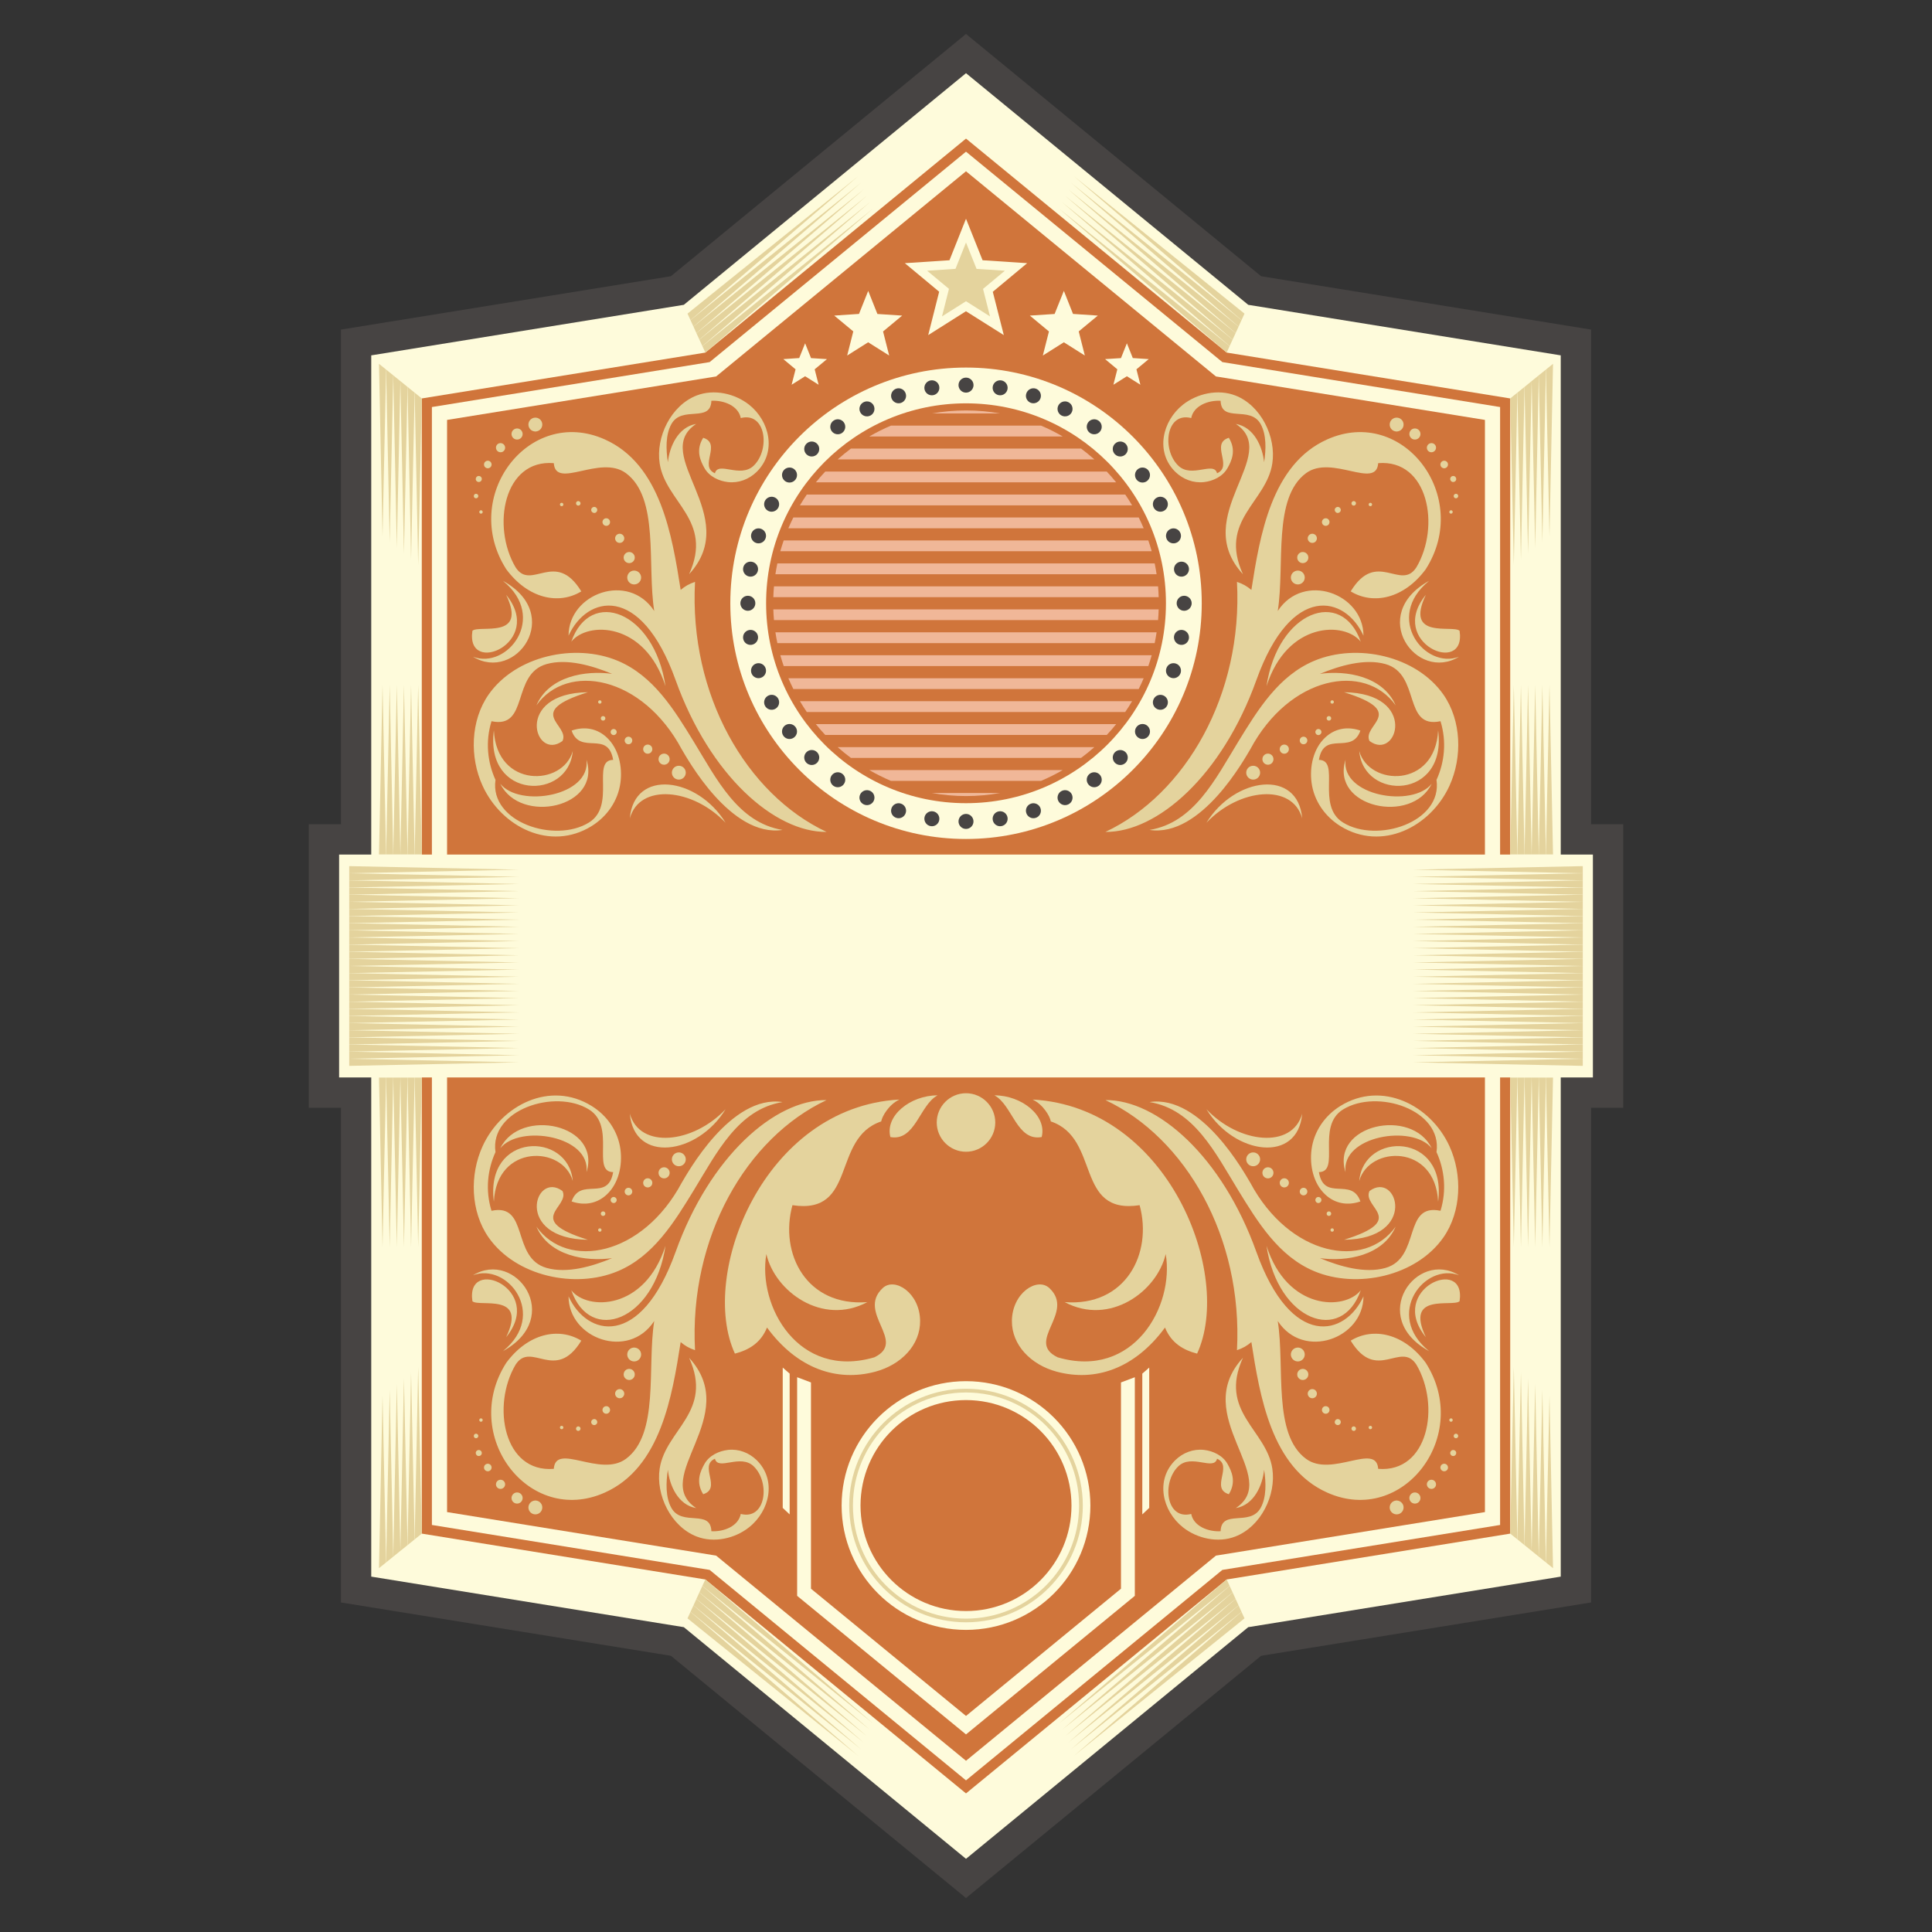 <?xml version="1.0" encoding="UTF-8"?>
<!DOCTYPE svg PUBLIC "-//W3C//DTD SVG 1.1//EN" "http://www.w3.org/Graphics/SVG/1.1/DTD/svg11.dtd">
<!-- Creator: CorelDRAW 2019 (64-Bit) -->
<svg xmlns="http://www.w3.org/2000/svg" xml:space="preserve" width="3.413in" height="3.413in" version="1.1" style="shape-rendering:geometricPrecision; text-rendering:geometricPrecision; image-rendering:optimizeQuality; fill-rule:evenodd; clip-rule:evenodd"
viewBox="0 0 3413.33 3413.33"
 xmlns:xlink="http://www.w3.org/1999/xlink">
 <rect x="0" y="0" width="3413.33" height="3413.33" fill="#333333" stroke="none"/>
 <defs>
  <style type="text/css">
   <![CDATA[
    .fil0 {fill:none}
    .fil1 {fill:#474443}
    .fil3 {fill:#D0753B}
    .fil2 {fill:#FEFBDB}
    .fil6 {fill:#F0B798}
    .fil4 {fill:#E4D39D}
    .fil5 {fill:#E4D39D;fill-rule:nonzero}
   ]]>
  </style>
 </defs>
 <g id="Layer_x0020_1">
  <rect class="fil0" x="-0" y="-0" width="3413.33" height="3413.33"/>
  <g id="_2183780496896">
   <polygon class="fil1" points="1185.26,488.02 1706.67,60 2228.09,488.02 2811.01,582.3 2811.01,1456.18 2867.81,1456.18 2867.81,1957.15 2811.01,1957.15 2811.01,2831.11 2228.09,2925.33 1706.67,3353.33 1185.26,2925.33 602.31,2831.11 602.31,1957.15 545.52,1957.15 545.52,1456.18 602.31,1456.18 602.31,582.3 "/>
   <polygon class="fil2" points="655.89,627.83 1208.12,538.54 1706.67,129.3 2205.31,538.54 2757.43,627.83 2757.43,2785.47 2205.31,2874.77 1706.67,3284.04 1208.12,2874.77 655.89,2785.47 "/>
   <polygon class="fil3" points="745.19,703.94 745.19,2709.49 1246.16,2790.49 1706.67,3168.48 2167.27,2790.49 2668.14,2709.49 2668.14,703.94 2167.27,622.94 1706.67,244.85 1246.16,622.94 "/>
   <path class="fil2" d="M1706.67 3110.8l-441.49 -362.45 -475.34 -76.9 0 -1929.56 475.34 -76.8 441.49 -362.48 441.58 362.48 475.24 76.8 0 1929.56 -475.24 76.9 -441.58 362.45zm-943.62 -2391.67l0 1975.08 490.69 79.4 452.93 371.84 452.92 -371.84 490.68 -79.4 0 -1975.08 -490.68 -79.4 -452.92 -371.76 -452.93 371.76 -490.69 79.4z"/>
   <polygon class="fil4" points="2737.53,1209.99 2731.2,1509.76 2743.78,1509.76 "/>
   <polygon class="fil4" points="2724.93,1209.99 2718.6,1509.76 2731.2,1509.76 "/>
   <polygon class="fil4" points="2712.28,1209.99 2706,1509.76 2718.6,1509.76 "/>
   <polygon class="fil4" points="2699.67,1209.99 2693.42,1509.76 2706,1509.76 "/>
   <polygon class="fil4" points="2687.07,1209.99 2680.81,1509.76 2693.42,1509.76 "/>
   <polygon class="fil4" points="2674.49,1209.99 2668.14,1509.76 2680.81,1509.76 "/>
   <polygon class="fil4" points="2737.53,2203.34 2731.2,1903.57 2743.78,1903.57 "/>
   <polygon class="fil4" points="2724.93,2203.34 2718.6,1903.57 2731.2,1903.57 "/>
   <polygon class="fil4" points="2712.28,2203.34 2706,1903.57 2718.6,1903.57 "/>
   <polygon class="fil4" points="2699.67,2203.34 2693.42,1903.57 2706,1903.57 "/>
   <polygon class="fil4" points="2687.07,2203.34 2680.81,1903.57 2693.42,1903.57 "/>
   <polygon class="fil4" points="2674.49,2203.34 2668.14,1903.57 2680.81,1903.57 "/>
   <polygon class="fil4" points="1871.07,368.52 2172.45,611.41 2167.27,622.94 "/>
   <polygon class="fil4" points="1876.25,357.08 2177.72,599.98 2172.45,611.41 "/>
   <polygon class="fil4" points="1881.52,345.65 2182.99,588.55 2177.72,599.98 "/>
   <polygon class="fil4" points="1886.79,334.15 2188.26,577.04 2182.99,588.55 "/>
   <polygon class="fil4" points="1892.06,322.72 2193.44,565.61 2188.26,577.04 "/>
   <polygon class="fil4" points="1897.32,311.29 2198.7,554.1 2193.44,565.61 "/>
   <polygon class="fil4" points="1871.07,3044.79 2172.45,2801.93 2167.27,2790.49 "/>
   <polygon class="fil4" points="1876.25,3056.22 2177.72,2813.35 2172.45,2801.93 "/>
   <polygon class="fil4" points="1881.52,3067.75 2182.99,2824.86 2177.72,2813.35 "/>
   <polygon class="fil4" points="1886.79,3079.19 2188.26,2836.29 2182.99,2824.86 "/>
   <polygon class="fil4" points="1892.06,3090.61 2193.44,2847.72 2188.26,2836.29 "/>
   <polygon class="fil4" points="1897.32,3102.15 2198.7,2859.23 2193.44,2847.72 "/>
   <polygon class="fil4" points="2674.49,998.62 2680.81,693.74 2668.14,703.94 "/>
   <polygon class="fil4" points="2687.07,988.44 2693.42,683.58 2680.81,693.74 "/>
   <polygon class="fil4" points="2699.67,978.26 2706,673.3 2693.42,683.58 "/>
   <polygon class="fil4" points="2712.28,968.08 2718.6,663.12 2706,673.3 "/>
   <polygon class="fil4" points="2724.93,957.9 2731.2,652.94 2718.6,663.12 "/>
   <polygon class="fil4" points="2737.53,947.63 2743.78,642.76 2731.2,652.94 "/>
   <polygon class="fil4" points="2674.49,2414.71 2680.81,2719.67 2668.14,2709.49 "/>
   <polygon class="fil4" points="2687.07,2424.89 2693.42,2729.85 2680.81,2719.67 "/>
   <polygon class="fil4" points="2699.67,2435.07 2706,2740.03 2693.42,2729.85 "/>
   <polygon class="fil4" points="2712.28,2445.34 2718.6,2750.21 2706,2740.03 "/>
   <polygon class="fil4" points="2724.93,2455.52 2731.2,2760.39 2718.6,2750.21 "/>
   <polygon class="fil4" points="2737.53,2465.7 2743.78,2770.57 2731.2,2760.39 "/>
   <polygon class="fil4" points="675.81,1209.99 682.15,1509.76 669.56,1509.76 "/>
   <polygon class="fil4" points="688.49,1209.99 694.74,1509.76 682.15,1509.76 "/>
   <polygon class="fil4" points="701.08,1209.99 707.33,1509.76 694.74,1509.76 "/>
   <polygon class="fil4" points="713.67,1209.99 720.01,1509.76 707.33,1509.76 "/>
   <polygon class="fil4" points="726.26,1209.99 732.6,1509.76 720.01,1509.76 "/>
   <polygon class="fil4" points="738.85,1209.99 745.19,1509.76 732.6,1509.76 "/>
   <polygon class="fil4" points="675.81,2203.34 682.15,1903.57 669.56,1903.57 "/>
   <polygon class="fil4" points="688.49,2203.34 694.74,1903.57 682.15,1903.57 "/>
   <polygon class="fil4" points="701.08,2203.34 707.33,1903.57 694.74,1903.57 "/>
   <polygon class="fil4" points="713.67,2203.34 720.01,1903.57 707.33,1903.57 "/>
   <polygon class="fil4" points="726.26,2203.34 732.6,1903.57 720.01,1903.57 "/>
   <polygon class="fil4" points="738.85,2203.34 745.19,1903.57 732.6,1903.57 "/>
   <polygon class="fil4" points="1542.36,368.52 1240.89,611.41 1246.16,622.94 "/>
   <polygon class="fil4" points="1537.09,357.08 1235.62,599.98 1240.89,611.41 "/>
   <polygon class="fil4" points="1531.82,345.65 1230.35,588.55 1235.62,599.98 "/>
   <polygon class="fil4" points="1526.56,334.15 1225.17,577.04 1230.35,588.55 "/>
   <polygon class="fil4" points="1521.29,322.72 1219.91,565.61 1225.17,577.04 "/>
   <polygon class="fil4" points="1516.11,311.29 1214.64,554.1 1219.91,565.61 "/>
   <polygon class="fil4" points="1542.36,3044.79 1240.89,2801.93 1246.16,2790.49 "/>
   <polygon class="fil4" points="1537.09,3056.22 1235.62,2813.35 1240.89,2801.93 "/>
   <polygon class="fil4" points="1531.82,3067.75 1230.35,2824.86 1235.62,2813.35 "/>
   <polygon class="fil4" points="1526.56,3079.19 1225.17,2836.29 1230.35,2824.86 "/>
   <polygon class="fil4" points="1521.29,3090.61 1219.91,2847.72 1225.17,2836.29 "/>
   <polygon class="fil4" points="1516.11,3102.15 1214.64,2859.23 1219.91,2847.72 "/>
   <polygon class="fil4" points="738.85,998.62 732.6,693.74 745.19,703.94 "/>
   <polygon class="fil4" points="726.26,988.44 720.01,683.58 732.6,693.74 "/>
   <polygon class="fil4" points="713.67,978.26 707.33,673.3 720.01,683.58 "/>
   <polygon class="fil4" points="701.08,968.08 694.74,663.12 707.33,673.3 "/>
   <polygon class="fil4" points="688.49,957.9 682.15,652.94 694.74,663.12 "/>
   <polygon class="fil4" points="675.81,947.63 669.56,642.76 682.15,652.94 "/>
   <polygon class="fil4" points="738.85,2414.71 732.6,2719.67 745.19,2709.49 "/>
   <polygon class="fil4" points="726.26,2424.89 720.01,2729.85 732.6,2719.67 "/>
   <polygon class="fil4" points="713.67,2435.07 707.33,2740.03 720.01,2729.85 "/>
   <polygon class="fil4" points="701.08,2445.34 694.74,2750.21 707.33,2740.03 "/>
   <polygon class="fil4" points="688.49,2455.52 682.15,2760.39 694.74,2750.21 "/>
   <polygon class="fil4" points="675.81,2465.7 669.56,2770.57 682.15,2760.39 "/>
   <path class="fil2" d="M2018.15 2675.56l0 -248.7 12.23 -10.72 0 247.88 -12.23 11.53zm-623.04 0l0 -248.7 -12.24 -10.72 0 247.88 12.24 11.53zm311.56 388.7l298.26 -244.83 0 -386.23 -24.47 9.2 0 364.43 -273.79 224.78 -273.88 -224.78 0 -364.43 -24.46 -9.2 0 386.23 298.35 244.83z"/>
   <path class="fil3" d="M1523.97 2333.36c-39.02,13.66 -80.91,9.56 -118.06,-11.25 -2.5,-1.34 -5,-2.86 -7.41,-4.37 27.95,52.78 76.7,78.13 136.63,55.19 0.89,-0.27 2.41,-0.89 3.66,-1.61 -1.7,-7.06 -9.11,-22.86 -10.98,-27.59 -1.43,-3.48 -2.68,-6.96 -3.84,-10.36l0 0zm365.41 0c-1.07,3.48 -2.41,6.96 -3.75,10.36 -1.96,4.73 -9.38,20.54 -11.07,27.59 1.25,0.71 2.77,1.34 3.66,1.61 31.97,12.23 64.3,12.68 93.67,-6.34 17.5,-11.43 32.15,-28.76 42.87,-48.76 -2.41,1.52 -4.82,2.95 -7.23,4.29 -37.24,20.81 -79.12,24.91 -118.14,11.25l0 0zm64.29 117.7c-29.29,7.14 -60.72,7.06 -93.67,-1.79 -53.76,-14.38 -99.57,-57.6 -99.03,-115.91 0.18,-20.45 6.16,-40.54 17.86,-57.15l-22.77 -12.15 30.72 2.32c0.8,-0.8 1.61,-1.61 2.41,-2.41 16.61,-16.52 40.99,-26.52 64.2,-19.02 6.96,2.32 13.39,6.07 18.75,11.16 5.8,5.36 10.63,11.34 14.2,17.86 32.69,1.78 63.67,-7.59 84.48,-34.38 17.86,-23.04 23.84,-53.31 20.72,-82.07 -22.59,-0.54 -43.94,-7.14 -61.44,-24.2 -21.96,-21.43 -29.65,-51.17 -40.72,-78.76 -5.89,-14.65 -12.41,-28.22 -23.49,-37.77l-3.93 15.27 -16.79 3.12c-13.48,2.41 -26.7,0.98 -39.02,-5.18 -10.27,-5.09 -18.39,-12.68 -25.27,-21.25 -10.63,30.72 -39.83,52.86 -74.2,52.86 -34.47,0 -63.67,-22.24 -74.3,-53.13 -15.54,19.11 -34.83,32.06 -64.2,26.7l-16.7 -3.12 -4.02 -15.36c-3.48,3.04 -6.61,6.52 -9.56,10.63 -5.8,8.22 -10.18,17.86 -13.93,27.24 -10.98,27.59 -18.76,57.33 -40.72,78.76 -17.41,17.06 -38.85,23.66 -61.44,24.2 -3.13,28.76 2.85,59.03 20.8,82.07 20.72,26.7 51.62,36.17 84.21,34.38 3.48,-6.17 8.22,-12.15 14.38,-17.86 5.36,-5.09 11.79,-8.84 18.84,-11.16 23.22,-7.5 47.51,2.5 64.2,19.02 0.8,0.8 1.61,1.61 2.32,2.41l30.72 -2.32 -22.69 12.15c11.61,16.61 17.59,36.7 17.77,57.15 0.54,58.31 -45.28,101.53 -98.94,115.91 -32.95,8.84 -64.48,8.93 -93.76,1.79l0 343.08 247 202.81 247 -202.81 0 -343.08z"/>
   <path class="fil5" d="M1204.46 2089.49c-69.47,130.11 -202.26,154.31 -256.73,77.69 22.32,51.7 87.33,62.15 133.68,55.63 -35.81,14.91 -79.39,27.33 -115.28,17.41 -63.49,-17.5 -30.72,-115.2 -97.78,-101.09 -11.17,-36.26 -6.97,-73.05 7.05,-103.68 -10.8,-74.92 105.2,-112.43 165.2,-75.28 48.31,29.91 3.66,110.28 42.69,110.64 -9.11,53.31 -58.05,7.68 -73.41,51.8 22.24,7.77 44.92,4.11 62.24,-12.32 21.17,-19.91 27.78,-51.88 24.02,-79.83 -4.29,-31.97 -23.57,-59.65 -50.9,-76.53 -73.13,-45.28 -159.22,-1.87 -192.61,71.08 -23.04,50.27 -21.52,115.28 10.71,161.36 47.96,68.31 152.26,91.08 227.71,59.65 63.49,-26.43 100.46,-87.24 134.84,-143.41 40.09,-65.37 78.04,-142.88 156.72,-155.56 -91.89,-13.84 -168.77,127.07 -178.15,142.43l0 0zm-331.92 33.57c-16.07,-123.14 131.98,-124.66 139.39,-36.61 -17.24,-62.42 -134.39,-66.26 -139.39,36.61l0 0zm11.34 -94.39c35.36,-72.69 179.04,-41.97 152.26,42.33 7.86,-64.3 -118.23,-85.1 -152.26,-42.33l0 0zm398.09 -69.03c-49.65,81.17 -161.81,96.08 -169.22,7.94 17.23,62.51 111.35,53.31 169.22,-7.94l0 0zm-108.68 122.25c5.36,0 9.82,-4.37 9.82,-9.82 0,-5.45 -4.46,-9.82 -9.82,-9.82 -5.44,0 -9.82,4.37 -9.82,9.82 0,5.45 4.38,9.82 9.82,9.82l0 0zm-28.93 15.98c4.46,0 8.13,-3.57 8.13,-8.04 0,-4.46 -3.66,-8.13 -8.13,-8.13 -4.46,0 -8.04,3.66 -8.04,8.13 0,4.46 3.57,8.04 8.04,8.04l0 0zm-34.02 14.02c3.75,0 6.7,-3.04 6.7,-6.7 0,-3.75 -2.95,-6.7 -6.7,-6.7 -3.66,0 -6.7,2.94 -6.7,6.7 0,3.66 3.04,6.7 6.7,6.7l0 0zm-26.16 13.57c2.94,0 5.35,-2.41 5.35,-5.36 0,-2.95 -2.41,-5.36 -5.35,-5.36 -2.95,0 -5.36,2.41 -5.36,5.36 0,2.94 2.41,5.36 5.36,5.36l0 0zm-18.67 22.77c2.23,0 4.02,-1.79 4.02,-4.02 0,-2.23 -1.79,-4.02 -4.02,-4.02 -2.23,0 -4.02,1.79 -4.02,4.02 0,2.23 1.79,4.02 4.02,4.02l0 0zm-5.72 27.86c1.61,0 2.95,-1.34 2.95,-2.94 0,-1.7 -1.34,-3.04 -2.95,-3.04 -1.7,0 -3.04,1.34 -3.04,3.04 0,1.61 1.34,2.94 3.04,2.94l0 0zm139.57 -115.64c6.7,0 12.24,-5.44 12.24,-12.23 0,-6.79 -5.54,-12.23 -12.24,-12.23 -6.79,0 -12.32,5.44 -12.32,12.23 0,6.79 5.54,12.23 12.32,12.23l0 0zm-97.16 365.23c1.43,-5.27 6.79,-8.31 12.06,-6.88 5.18,1.43 8.31,6.79 6.88,12.06 -1.43,5.18 -6.79,8.3 -12.06,6.87 -5.18,-1.43 -8.31,-6.79 -6.88,-12.06l0 0zm-15.18 34.47c1.16,-4.29 5.63,-6.87 9.91,-5.72 4.38,1.16 6.88,5.63 5.72,9.91 -1.16,4.38 -5.63,6.88 -9.91,5.72 -4.29,-1.16 -6.87,-5.63 -5.72,-9.91l0 0zm-22.32 29.11c0.98,-3.57 4.64,-5.61 8.22,-4.72 3.57,0.97 5.63,4.72 4.64,8.3 -0.89,3.47 -4.64,5.64 -8.22,4.64 -3.57,-0.97 -5.63,-4.64 -4.64,-8.21l0 0zm-20 21.79c0.8,-2.86 3.75,-4.54 6.61,-3.75 2.85,0.72 4.46,3.65 3.75,6.51 -0.8,2.88 -3.75,4.57 -6.61,3.78 -2.86,-0.74 -4.56,-3.67 -3.75,-6.53l0 0zm-26.88 11.96c0.54,-2.14 2.77,-3.39 4.91,-2.86 2.15,0.64 3.39,2.76 2.77,4.93 -0.54,2.12 -2.77,3.37 -4.91,2.86 -2.14,-0.64 -3.39,-2.78 -2.77,-4.93l0 0zm-28.4 -1.78c0.36,-1.61 2.06,-2.5 3.66,-2.07 1.61,0.38 2.59,2.07 2.15,3.67 -0.45,1.61 -2.15,2.57 -3.75,2.14 -1.61,-0.43 -2.5,-2.14 -2.06,-3.75l0 0zm119.21 -131.45c1.79,-6.52 8.48,-10.36 15,-8.57 6.61,1.79 10.45,8.48 8.66,15 -1.79,6.52 -8.48,10.45 -15.09,8.66 -6.52,-1.79 -10.36,-8.57 -8.57,-15.09l0 0zm-220.03 -2.68c108.77,-59.83 22.5,-180.2 -52.95,-134.04 60.54,-23.04 132.96,69.21 52.95,134.04l0 0zm120.73 -107.51c33.49,96.08 146.54,54.29 166.45,-78.59 -36.52,114.3 -138.06,114.75 -166.45,78.59l0 0zm-15.54 -175.39c-49.2,-36.61 -86.89,84.39 44.92,86.17 -114.48,-35.72 -30.99,-57.15 -44.92,-86.17l0 0zm-159.13 194.76c-12.41,-81.62 128.68,-20.98 59.56,63.49 38.22,-79.83 -47.42,-52.59 -59.56,-63.49l0 0zm83.58 338.99c4.82,2.58 6.52,8.57 3.93,13.39 -2.59,4.72 -8.48,6.51 -13.31,3.93 -4.73,-2.6 -6.52,-8.6 -3.93,-13.32 2.59,-4.82 8.57,-6.61 13.31,-4l0 0zm-30 -22.61c3.93,2.15 5.35,6.96 3.21,10.89 -2.14,3.93 -7.06,5.44 -10.98,3.29 -3.93,-2.12 -5.36,-7.04 -3.21,-10.97 2.14,-3.93 7.06,-5.36 10.98,-3.22l0 0zm-23.22 -28.5c3.22,1.71 4.46,5.82 2.68,9.03 -1.79,3.29 -5.8,4.47 -9.11,2.68 -3.21,-1.69 -4.37,-5.79 -2.68,-9.03 1.79,-3.29 5.89,-4.44 9.11,-2.68l0 0zm-16.61 -24.44c2.68,1.4 3.57,4.62 2.24,7.22 -1.43,2.6 -4.74,3.57 -7.32,2.14 -2.59,-1.43 -3.57,-4.64 -2.15,-7.24 1.43,-2.58 4.65,-3.57 7.23,-2.12l0 0zm-5.44 -28.93c1.96,1.05 2.68,3.47 1.61,5.43 -1.07,1.97 -3.48,2.68 -5.44,1.61 -1.88,-1.07 -2.59,-3.47 -1.61,-5.44 1.07,-1.99 3.48,-2.7 5.45,-1.61l0 0zm8.3 -27.25c1.43,0.81 1.96,2.6 1.16,4 -0.8,1.53 -2.59,2.07 -4.11,1.28 -1.43,-0.81 -1.96,-2.6 -1.16,-4.11 0.8,-1.45 2.59,-1.96 4.11,-1.17l0 0zm100.46 146.27c5.89,3.21 8.13,10.72 4.91,16.61 -3.22,5.97 -10.72,8.11 -16.61,4.92 -5.98,-3.21 -8.22,-10.64 -4.91,-16.61 3.21,-5.92 10.63,-8.14 16.61,-4.92l0 0zm278.26 11.89c-32.33,-5.36 -47.24,-40.65 -50.01,-67.72 -3.39,22.25 -4.37,48.61 6.25,67.51 18.66,33.42 69.2,1.28 70.63,41.1 22.06,1.25 47.78,-8.93 51.88,-30.54 44.38,11.33 52.42,-55.21 23.04,-83.94 -23.57,-23.14 -63.04,8.37 -68.67,-13.6 -28.84,12.6 12.59,52.07 -20.72,62.71 -14.02,-22.33 -4.46,-41.54 2.32,-53.68 8.31,-14.75 25.45,-22.86 41.8,-24.65 18.57,-2.04 36.88,5 50.27,18.04 35.72,35.01 23.22,89.66 -13.3,118.67 -25.19,20.03 -62.06,28.22 -92.6,16.35 -45.28,-17.5 -72.6,-73.22 -65.37,-120.19 10.63,-68.84 95.28,-100.09 51.97,-195.57 94.92,103.13 -69.65,211.03 12.5,265.5l0 0zm230.39 -720.83c-91.8,-0.8 -206.28,99.66 -266.74,268.25 -62.06,173.06 -157.34,148.77 -189.13,78.49 0,74.65 105.91,113.23 151.36,43.58 -12.86,81.62 9.38,199.78 -50.01,243.53 -45.45,33.57 -124.13,-29.57 -127.43,17.65 -88.49,7.32 -110.28,-111.6 -67.51,-184.03 27.59,-42.86 70.37,32.5 116.09,-42.42 -40,-24.47 -94.12,-12.77 -132.43,38.94 -82.33,128.22 39.56,289.24 173.69,229.59 99.12,-44.04 119.39,-171.19 134.31,-266.02 7.32,6.34 15,10.81 25.36,14.29 -10.63,-199.76 91,-375.41 232.44,-441.85l0 0z"/>
   <path class="fil5" d="M2208.89 2089.49c69.48,130.11 202.26,154.31 256.82,77.69 -22.41,51.7 -87.42,62.15 -133.77,55.63 35.81,14.91 79.48,27.33 115.37,17.41 63.4,-17.5 30.61,-115.2 97.69,-101.09 11.15,-36.26 6.97,-73.05 -7.07,-103.68 10.82,-74.92 -105.09,-112.43 -165.19,-75.28 -48.31,29.91 -3.66,110.28 -42.59,110.64 9.02,53.31 57.95,7.68 73.31,51.8 -22.15,7.77 -44.83,4.11 -62.24,-12.32 -21.17,-19.91 -27.77,-51.88 -24.02,-79.83 4.29,-31.97 23.57,-59.65 50.9,-76.53 73.13,-45.28 159.3,-1.87 192.72,71.08 22.94,50.27 21.41,115.28 -10.81,161.36 -47.97,68.31 -152.17,91.08 -227.71,59.65 -63.49,-26.43 -100.37,-87.24 -134.84,-143.41 -40,-65.37 -77.96,-142.88 -156.63,-155.56 91.8,-13.84 168.69,127.07 178.06,142.43l0 0zm331.91 33.57c16.07,-123.14 -131.97,-124.66 -139.38,-36.61 17.24,-62.42 134.38,-66.26 139.38,36.61l0 0zm-11.33 -94.39c-35.29,-72.69 -178.95,-41.97 -152.26,42.33 -7.86,-64.3 118.22,-85.1 152.26,-42.33l0 0zm-398.09 -69.03c49.74,81.17 161.9,96.08 169.22,7.94 -17.23,62.51 -111.35,53.31 -169.22,-7.94l0 0zm108.77 122.25c-5.45,0 -9.82,-4.37 -9.82,-9.82 0,-5.45 4.37,-9.82 9.82,-9.82 5.36,0 9.73,4.37 9.73,9.82 0,5.45 -4.37,9.82 -9.73,9.82l0 0zm28.84 15.98c-4.46,0 -8.04,-3.57 -8.04,-8.04 0,-4.46 3.57,-8.13 8.04,-8.13 4.46,0 8.13,3.66 8.13,8.13 0,4.46 -3.66,8.04 -8.13,8.04l0 0zm34.02 14.02c-3.75,0 -6.7,-3.04 -6.7,-6.7 0,-3.75 2.94,-6.7 6.7,-6.7 3.66,0 6.7,2.94 6.7,6.7 0,3.66 -3.04,6.7 -6.7,6.7l0 0zm26.25 13.57c-3.04,0 -5.36,-2.41 -5.36,-5.36 0,-2.95 2.32,-5.36 5.36,-5.36 2.95,0 5.36,2.41 5.36,5.36 0,2.94 -2.41,5.36 -5.36,5.36l0 0zm18.57 22.77c-2.23,0 -4.02,-1.79 -4.02,-4.02 0,-2.23 1.79,-4.02 4.02,-4.02 2.23,0 4.02,1.79 4.02,4.02 0,2.23 -1.79,4.02 -4.02,4.02l0 0zm5.8 27.86c-1.7,0 -3.04,-1.34 -3.04,-2.94 0,-1.7 1.34,-3.04 3.04,-3.04 1.61,0 2.95,1.34 2.95,3.04 0,1.61 -1.34,2.94 -2.95,2.94l0 0zm-139.57 -115.64c-6.79,0 -12.32,-5.44 -12.32,-12.23 0,-6.79 5.54,-12.23 12.32,-12.23 6.7,0 12.23,5.44 12.23,12.23 0,6.79 -5.54,12.23 -12.23,12.23l0 0zm97.07 365.23c-1.43,-5.27 -6.79,-8.31 -12.06,-6.88 -5.18,1.43 -8.31,6.79 -6.88,12.06 1.43,5.18 6.79,8.3 12.06,6.87 5.27,-1.43 8.31,-6.79 6.88,-12.06l0 0zm15.18 34.47c-1.16,-4.29 -5.63,-6.87 -9.91,-5.72 -4.37,1.16 -6.87,5.63 -5.72,9.91 1.16,4.38 5.63,6.88 9.91,5.72 4.38,-1.16 6.88,-5.63 5.72,-9.91l0 0zm22.32 29.11c-0.89,-3.57 -4.64,-5.61 -8.22,-4.72 -3.57,0.97 -5.62,4.72 -4.64,8.3 0.98,3.47 4.64,5.64 8.22,4.64 3.57,-0.97 5.63,-4.64 4.64,-8.21l0 0zm20 21.79c-0.71,-2.86 -3.66,-4.54 -6.52,-3.75 -2.86,0.72 -4.56,3.65 -3.84,6.51 0.8,2.88 3.75,4.57 6.61,3.78 2.86,-0.74 4.56,-3.67 3.75,-6.53l0 0zm26.88 11.96c-0.54,-2.14 -2.77,-3.39 -4.91,-2.86 -2.15,0.64 -3.39,2.76 -2.77,4.93 0.54,2.12 2.77,3.37 4.91,2.86 2.14,-0.64 3.39,-2.78 2.77,-4.93l0 0zm28.49 -1.78c-0.45,-1.61 -2.15,-2.5 -3.75,-2.07 -1.61,0.38 -2.5,2.07 -2.06,3.67 0.36,1.61 2.06,2.57 3.66,2.14 1.61,-0.43 2.59,-2.14 2.15,-3.75l0 0zm-119.3 -131.45c-1.79,-6.52 -8.48,-10.36 -15,-8.57 -6.52,1.79 -10.45,8.48 -8.66,15 1.79,6.52 8.57,10.45 15.09,8.66 6.52,-1.79 10.36,-8.57 8.57,-15.09l0 0zm220.12 -2.68c-108.85,-59.83 -22.58,-180.2 52.87,-134.04 -60.54,-23.04 -132.96,69.21 -52.87,134.04l0 0zm-120.73 -107.51c-33.58,96.08 -146.63,54.29 -166.54,-78.59 36.52,114.3 138.06,114.75 166.54,78.59l0 0zm15.45 -175.39c49.2,-36.61 86.89,84.39 -44.92,86.17 114.48,-35.72 30.98,-57.15 44.92,-86.17l0 0zm159.14 194.76c12.48,-81.62 -128.69,-20.98 -59.57,63.49 -38.15,-79.83 47.41,-52.59 59.57,-63.49l0 0zm-83.61 338.99c-4.72,2.58 -6.5,8.57 -3.93,13.39 2.6,4.72 8.5,6.51 13.32,3.93 4.72,-2.6 6.51,-8.6 3.93,-13.32 -2.6,-4.82 -8.57,-6.61 -13.32,-4l0 0zm30 -22.61c-3.93,2.15 -5.36,6.96 -3.19,10.89 2.12,3.93 7.04,5.44 10.97,3.29 3.93,-2.12 5.36,-7.04 3.21,-10.97 -2.14,-3.93 -7.07,-5.36 -11,-3.22l0 0zm23.24 -28.5c-3.24,1.71 -4.46,5.82 -2.7,9.03 1.81,3.29 5.82,4.47 9.13,2.68 3.22,-1.69 4.44,-5.79 2.65,-9.03 -1.79,-3.29 -5.79,-4.44 -9.08,-2.68l0 0zm16.61 -24.44c-2.6,1.4 -3.6,4.62 -2.17,7.22 1.35,2.6 4.64,3.57 7.24,2.14 2.58,-1.43 3.57,-4.64 2.15,-7.24 -1.43,-2.58 -4.65,-3.57 -7.22,-2.12l0 0zm5.43 -28.93c-1.96,1.05 -2.68,3.47 -1.61,5.43 1.07,1.97 3.5,2.68 5.46,1.61 1.94,-1.07 2.65,-3.47 1.58,-5.44 -1.07,-1.99 -3.47,-2.7 -5.43,-1.61l0 0zm-8.22 -27.25c-1.53,0.81 -2.07,2.6 -1.25,4 0.81,1.53 2.57,2.07 4.11,1.28 1.43,-0.81 1.96,-2.6 1.17,-4.11 -0.81,-1.45 -2.6,-1.96 -4.03,-1.17l0 0zm-100.55 146.27c-5.89,3.21 -8.13,10.72 -4.91,16.61 3.31,5.97 10.72,8.11 16.7,4.92 5.89,-3.21 8.14,-10.64 4.9,-16.61 -3.29,-5.92 -10.7,-8.14 -16.69,-4.92l0 0zm-278.26 11.89c32.33,-5.36 47.33,-40.65 50.01,-67.72 3.48,22.25 4.37,48.61 -6.16,67.51 -18.75,33.42 -69.3,1.28 -70.72,41.1 -21.97,1.25 -47.78,-8.93 -51.88,-30.54 -44.38,11.33 -52.42,-55.21 -23.04,-83.94 23.66,-23.14 63.04,8.37 68.67,-13.6 28.84,12.6 -12.59,52.07 20.81,62.71 13.93,-22.33 4.46,-41.54 -2.41,-53.68 -8.31,-14.75 -25.45,-22.86 -41.7,-24.65 -18.66,-2.04 -36.97,5 -50.36,18.04 -35.72,35.01 -23.22,89.66 13.3,118.67 25.18,20.03 62.15,28.22 92.6,16.35 45.28,-17.5 72.6,-73.22 65.37,-120.19 -10.54,-68.84 -95.28,-100.09 -51.88,-195.57 -95.01,103.13 69.56,211.03 -12.59,265.5l0 0zm-230.39 -720.83c91.89,-0.8 206.28,99.66 266.74,268.25 62.06,173.06 157.34,148.77 189.22,78.49 -0.09,74.65 -106,113.23 -151.45,43.58 12.86,81.62 -9.38,199.78 50.01,243.53 45.45,33.57 124.13,-29.57 127.43,17.65 88.5,7.32 110.28,-111.6 67.5,-184.03 -27.5,-42.86 -70.35,32.5 -116.07,-42.42 40,-24.47 94.21,-12.77 132.43,38.94 82.33,128.22 -39.57,289.24 -173.69,229.59 -99.12,-44.04 -119.3,-171.19 -134.22,-266.02 -7.41,6.34 -15,10.81 -25.45,14.29 10.63,-199.76 -91,-375.41 -232.44,-441.85l0 0z"/>
   <path class="fil4" d="M1706.67 2034.84c28.48,0 51.7,-23.22 51.7,-51.7 0,-28.49 -23.22,-51.7 -51.7,-51.7 -28.49,0 -51.7,23.22 -51.7,51.7 0,28.48 23.22,51.7 51.7,51.7l0 0z"/>
   <path class="fil4" d="M1588.98 1942.59c-240.48,13.39 -354.78,309.78 -290.58,448.91 25,-6.52 45.81,-19.11 56.7,-46.08 53.76,73.22 123.68,96.09 191.37,77.96 45.63,-12.23 79.57,-47.06 79.12,-89.74 -0.44,-49.38 -44.74,-77.96 -66.08,-57.95 -46.61,43.57 43.67,94.48 -14.82,122.34 -134.22,39.38 -206.55,-90.64 -190.74,-182.53 15.09,66.08 98.76,127.52 178.33,85.01 -107.16,8.22 -155.74,-85.28 -132.25,-171.28 115.02,17.5 68.4,-118.23 156.81,-147.96 1.52,-8.67 13.04,-29.56 32.15,-38.67l0 0zm67.51 -7.41c-31.88,16.88 -39.47,81.71 -83.41,73.67 -9.82,-37.33 34.92,-73.67 83.41,-73.67l0 0z"/>
   <path class="fil4" d="M1824.37 1942.59c240.48,13.39 354.78,309.78 290.58,448.91 -25,-6.52 -45.81,-19.11 -56.7,-46.08 -53.76,73.22 -123.68,96.09 -191.37,77.96 -45.54,-12.23 -79.48,-47.06 -79.12,-89.74 0.44,-49.38 44.74,-77.96 66.17,-57.95 46.61,43.57 -43.76,94.48 14.73,122.34 134.22,39.38 206.55,-90.64 190.83,-182.53 -15.19,66.08 -98.85,127.52 -178.42,85.01 107.16,8.22 155.74,-85.28 132.34,-171.28 -115.11,17.5 -68.49,-118.23 -156.9,-147.96 -1.43,-8.67 -13.04,-29.56 -32.15,-38.67l0 0zm-67.51 -7.41c31.88,16.88 39.47,81.71 83.49,73.67 9.74,-37.33 -34.91,-73.67 -83.49,-73.67l0 0z"/>
   <path class="fil2" d="M1706.67 2473.56c102.96,0 186.36,83.41 186.36,186.38 0,102.85 -83.4,186.35 -186.36,186.35 -102.96,0 -186.37,-83.5 -186.37,-186.35 0,-102.98 83.4,-186.38 186.37,-186.38l0 0zm0 -33.4c121.35,0 219.76,98.41 219.76,219.78 0,121.34 -98.41,219.65 -219.76,219.65 -121.36,0 -219.76,-98.3 -219.76,-219.65 0,-121.37 98.41,-219.78 219.76,-219.78l0 0z"/>
   <path class="fil4" d="M1706.67 2460.17c110.37,0 199.76,89.37 199.76,199.78 0,110.27 -89.39,199.75 -199.76,199.75 -110.28,0 -199.76,-89.48 -199.76,-199.75 0,-110.4 89.48,-199.78 199.76,-199.78l0 0zm0 -6.61c-113.95,0 -206.37,92.41 -206.37,206.38 0,113.94 92.42,206.25 206.37,206.25 113.94,0 206.37,-92.31 206.37,-206.25 0,-113.97 -92.42,-206.38 -206.37,-206.38l0 0z"/>
   <path class="fil2" d="M1706.67 712.59c195.11,0 353.26,158.13 353.26,353.17 0,195.12 -158.15,353.27 -353.26,353.27 -195.03,0 -353.18,-158.15 -353.18,-353.27 0,-195.04 158.15,-353.17 353.18,-353.17l0 0zm0 -63.22c230.03,0 416.49,186.46 416.49,416.4 0,230.04 -186.46,416.49 -416.49,416.49 -230.04,0 -416.4,-186.45 -416.4,-416.49 0,-229.94 186.37,-416.4 416.4,-416.4l0 0z"/>
   <path class="fil6" d="M1574.06 751.96l265.22 0c13.22,5.56 25.9,11.99 38.22,19.14l-341.66 0c12.32,-7.15 25,-13.57 38.22,-19.14l0 0zm-70.72 40.57l406.67 0c8.13,6.07 15.89,12.4 23.4,19.09l-453.46 0c7.5,-6.69 15.27,-13.01 23.4,-19.09l0 0zm-45.36 40.62l497.39 0c5.81,6.15 11.34,12.5 16.61,19.04l-530.61 0c5.27,-6.53 10.8,-12.89 16.61,-19.04l0 0zm-32.59 40.54l562.58 0c4.29,6.25 8.31,12.6 12.15,19.11l-586.87 0c3.84,-6.51 7.95,-12.86 12.15,-19.11l0 0zm-23.76 40.54l610.18 0c3.13,6.25 6.07,12.68 8.75,19.11l-627.77 0c2.77,-6.43 5.72,-12.86 8.84,-19.11l0 0zm-17.06 40.63l644.2 0c2.14,6.25 4.2,12.59 5.98,19.02l-656.17 0c1.87,-6.43 3.84,-12.77 5.98,-19.02l0 0zm-11.16 40.54l666.61 0c1.25,6.34 2.41,12.68 3.39,19.11l-673.49 0c0.98,-6.43 2.15,-12.77 3.48,-19.11l0 0zm-5.98 40.54l678.58 0c0.54,6.34 0.89,12.68 1.07,19.11l-680.81 0c0.18,-6.43 0.54,-12.77 1.16,-19.11l0 0zm-1.16 40.63l680.81 0c-0.18,6.34 -0.54,12.77 -1.07,19.02l-678.58 0c-0.62,-6.25 -0.98,-12.68 -1.16,-19.02l0 0zm3.66 40.54l673.49 0c-0.98,6.43 -2.15,12.77 -3.39,19.11l-666.61 0c-1.34,-6.34 -2.5,-12.68 -3.48,-19.11l0 0zm8.67 40.54l656.17 0c-1.79,6.43 -3.84,12.86 -5.98,19.11l-644.2 0c-2.14,-6.25 -4.11,-12.68 -5.98,-19.11l0 0zm14.2 40.63l627.77 0c-2.68,6.43 -5.63,12.77 -8.75,19.02l-610.18 0c-3.12,-6.25 -6.07,-12.59 -8.84,-19.02l0 0zm20.45 40.54l586.87 0c-3.84,6.52 -7.86,12.86 -12.15,19.11l-562.58 0c-4.2,-6.25 -8.31,-12.59 -12.15,-19.11l0 0zm28.13 40.54l530.61 0c-5.27,6.61 -10.8,12.95 -16.61,19.11l-497.39 0c-5.81,-6.16 -11.34,-12.5 -16.61,-19.11l0 0zm38.57 40.63l453.46 0c-7.5,6.7 -15.27,13.04 -23.4,19.02l-406.67 0c-8.13,-5.98 -15.89,-12.32 -23.4,-19.02l0 0zm55.9 40.54l341.66 0c-12.32,7.15 -25,13.48 -38.22,19.11l-265.22 0c-13.13,-5.63 -25.9,-11.96 -38.22,-19.11l0 0zm110.64 40.54l120.37 0c-19.56,3.48 -39.65,5.36 -60.19,5.36 -20.54,0 -40.63,-1.88 -60.19,-5.36l0 0zm120.37 -670.56l-120.37 0c19.56,-3.57 39.65,-5.36 60.19,-5.36 20.54,0 40.63,1.78 60.19,5.36l0 0z"/>
   <path class="fil1" d="M1764.89 1433.41c7.23,-1.16 14.02,3.75 15.18,10.98 1.16,7.24 -3.84,14.02 -11.07,15.18 -7.15,1.16 -13.93,-3.75 -15.09,-10.98 -1.16,-7.23 3.75,-14.02 10.98,-15.18l0 0zm56.8 -13.67c6.96,-2.23 14.46,1.52 16.7,8.48 2.23,6.96 -1.52,14.46 -8.48,16.7 -6.97,2.32 -14.47,-1.52 -16.7,-8.48 -2.32,-6.97 1.52,-14.47 8.48,-16.7l0 0zm53.94 -22.32c6.52,-3.31 14.56,-0.72 17.86,5.8 3.3,6.52 0.71,14.47 -5.8,17.77 -6.52,3.39 -14.47,0.71 -17.86,-5.8 -3.3,-6.52 -0.71,-14.47 5.81,-17.77l0 0zm49.83 -30.54c5.89,-4.29 14.2,-2.95 18.48,2.94 4.29,5.89 3.04,14.2 -2.94,18.48 -5.89,4.29 -14.2,3.04 -18.49,-2.94 -4.28,-5.89 -3.04,-14.2 2.95,-18.48l0 0zm44.38 -37.95c5.18,-5.09 13.57,-5.09 18.75,0 5.18,5.18 5.18,13.57 0,18.75 -5.18,5.18 -13.57,5.18 -18.75,0 -5.18,-5.18 -5.18,-13.57 0,-18.75l0 0zm37.95 -44.38c4.28,-5.89 12.59,-7.23 18.48,-2.95 5.89,4.38 7.23,12.59 2.94,18.57 -4.28,5.89 -12.59,7.24 -18.48,2.86 -5.98,-4.29 -7.23,-12.59 -2.94,-18.48l0 0zm30.54 -49.74c3.3,-6.52 11.25,-9.11 17.77,-5.8 6.52,3.3 9.11,11.25 5.8,17.77 -3.3,6.52 -11.34,9.11 -17.86,5.8 -6.52,-3.3 -9.11,-11.25 -5.71,-17.77l0 0zm22.32 -54.02c2.23,-6.97 9.74,-10.72 16.7,-8.48 6.96,2.23 10.72,9.73 8.48,16.7 -2.23,6.97 -9.74,10.81 -16.7,8.48 -6.96,-2.23 -10.8,-9.73 -8.48,-16.7l0 0zm13.57 -56.8c1.16,-7.23 7.95,-12.15 15.18,-10.98 7.23,1.16 12.15,7.95 11.07,15.18 -1.16,7.23 -7.94,12.15 -15.18,10.98 -7.23,-1.16 -12.14,-7.95 -11.07,-15.18l0 0zm4.64 -58.22c0,-7.23 5.89,-13.21 13.22,-13.21 7.32,0 13.31,5.98 13.31,13.21 0,7.32 -5.98,13.31 -13.31,13.31 -7.32,0 -13.22,-5.98 -13.22,-13.31l0 0zm-4.55 -58.13c-1.16,-7.24 3.75,-14.02 10.98,-15.18 7.24,-1.16 14.02,3.75 15.18,10.98 1.07,7.23 -3.84,14.02 -11.07,15.18 -7.23,1.16 -14.02,-3.84 -15.09,-10.98l0 0zm-13.67 -56.8c-2.23,-6.96 1.52,-14.46 8.48,-16.71 6.96,-2.3 14.47,1.53 16.7,8.5 2.23,6.97 -1.52,14.47 -8.48,16.7 -6.96,2.23 -14.47,-1.52 -16.7,-8.48l0 0zm-22.32 -54.01c-3.39,-6.53 -0.8,-14.49 5.71,-17.78 6.52,-3.32 14.56,-0.72 17.86,5.79 3.3,6.53 0.71,14.46 -5.8,17.78 -6.52,3.31 -14.47,0.71 -17.77,-5.79l0 0zm-30.54 -49.75c-4.29,-6 -3.04,-14.21 2.94,-18.57 5.89,-4.29 14.2,-2.93 18.48,2.93 4.29,6 2.95,14.21 -2.94,18.57 -5.89,4.29 -14.2,2.96 -18.48,-2.93l0 0zm-37.95 -44.47c-5.18,-5.18 -5.18,-13.5 0,-18.68 5.18,-5.18 13.57,-5.18 18.75,0 5.18,5.18 5.18,13.5 0,18.68 -5.18,5.18 -13.57,5.18 -18.75,0l0 0zm-44.38 -37.86c-5.89,-4.29 -7.23,-12.58 -2.95,-18.57 4.29,-5.89 12.59,-7.22 18.49,-2.86 5.98,4.29 7.23,12.61 2.94,18.47 -4.29,5.89 -12.59,7.25 -18.48,2.96l0 0zm-49.83 -30.54c-6.52,-3.29 -9.11,-11.33 -5.81,-17.86 3.39,-6.53 11.34,-9.11 17.86,-5.71 6.52,3.31 9.11,11.25 5.8,17.76 -3.3,6.53 -11.34,9.11 -17.86,5.82l0 0zm-53.94 -22.33c-6.96,-2.32 -10.81,-9.72 -8.48,-16.69 2.23,-6.99 9.73,-10.82 16.7,-8.6 6.96,2.35 10.71,9.75 8.48,16.71 -2.23,6.96 -9.73,10.79 -16.7,8.57l0 0zm-56.8 -13.67c-7.23,-1.15 -12.15,-7.94 -10.98,-15.18 1.16,-7.22 7.95,-12.12 15.18,-10.97 7.23,1.15 12.15,7.96 10.98,15.18 -1.16,7.22 -7.95,12.15 -15.18,10.97l0 0zm-58.22 -4.54c-7.32,0 -13.22,-6 -13.22,-13.32 0,-7.32 5.89,-13.21 13.22,-13.21 7.32,0 13.3,5.89 13.3,13.21 0,7.32 -5.98,13.32 -13.3,13.32l0 0zm-58.22 4.54c-7.23,1.17 -14.02,-3.75 -15.18,-10.97 -1.07,-7.22 3.84,-14.03 11.07,-15.18 7.23,-1.15 14.02,3.75 15.09,10.97 1.16,7.24 -3.75,14.03 -10.98,15.18l0 0zm-56.8 13.67c-6.96,2.22 -14.37,-1.61 -16.7,-8.57 -2.23,-6.89 1.61,-14.37 8.57,-16.71 6.97,-2.22 14.38,1.61 16.61,8.6 2.32,6.96 -1.52,14.37 -8.48,16.69l0 0zm-53.93 22.33c-6.52,3.29 -14.47,0.71 -17.86,-5.82 -3.3,-6.5 -0.71,-14.44 5.81,-17.76 6.52,-3.39 14.56,-0.82 17.86,5.71 3.3,6.53 0.71,14.57 -5.8,17.86l0 0zm-49.83 30.54c-5.89,4.29 -14.2,2.93 -18.48,-2.96 -4.29,-5.87 -2.94,-14.19 2.94,-18.47 5.89,-4.36 14.2,-3.04 18.49,2.86 4.28,6 3.04,14.21 -2.95,18.57l0 0zm-44.38 37.86c-5.18,5.18 -13.57,5.18 -18.75,0 -5.18,-5.18 -5.18,-13.5 0,-18.68 5.18,-5.18 13.57,-5.18 18.75,0 5.18,5.1 5.18,13.5 0,18.68l0 0zm-37.95 44.47c-4.29,5.89 -12.59,7.22 -18.49,2.93 -5.89,-4.36 -7.23,-12.58 -2.94,-18.57 4.37,-5.87 12.59,-7.22 18.57,-2.93 5.89,4.36 7.23,12.58 2.86,18.57l0 0zm-30.45 49.75c-3.39,6.5 -11.34,9.11 -17.86,5.79 -6.52,-3.32 -9.11,-11.25 -5.81,-17.78 3.39,-6.51 11.34,-9.11 17.86,-5.79 6.52,3.29 9.11,11.25 5.8,17.78l0 0zm-22.41 53.92c-2.23,6.97 -9.73,10.81 -16.7,8.57 -6.96,-2.32 -10.72,-9.73 -8.48,-16.7 2.32,-6.96 9.73,-10.79 16.7,-8.5 6.96,2.25 10.8,9.75 8.48,16.62l0 0zm-13.57 56.8c-1.16,7.23 -7.95,12.23 -15.18,11.07 -7.23,-1.16 -12.14,-7.95 -10.98,-15.18 1.07,-7.24 7.86,-12.15 15.09,-10.98 7.23,1.07 12.23,7.86 11.07,15.09l0 0zm-4.64 58.22c0,7.32 -5.89,13.31 -13.22,13.31 -7.32,0 -13.22,-5.98 -13.22,-13.31 0,-7.32 5.89,-13.21 13.22,-13.21 7.32,0 13.22,5.89 13.22,13.21l0 0zm4.64 58.22c1.16,7.23 -3.84,14.02 -11.07,15.18 -7.24,1.16 -14.02,-3.75 -15.09,-10.98 -1.16,-7.23 3.75,-14.02 10.98,-15.18 7.23,-1.16 14.02,3.75 15.18,10.98l0 0zm13.57 56.8c2.32,6.96 -1.52,14.46 -8.48,16.7 -6.96,2.32 -14.46,-1.52 -16.7,-8.48 -2.24,-6.96 1.52,-14.46 8.48,-16.7 6.97,-2.23 14.47,1.52 16.7,8.48l0 0zm22.41 53.93c3.3,6.61 0.71,14.56 -5.8,17.86 -6.52,3.3 -14.56,0.71 -17.86,-5.8 -3.3,-6.52 -0.71,-14.47 5.81,-17.77 6.52,-3.39 14.46,-0.8 17.86,5.71l0 0zm30.45 49.83c4.37,5.89 3.04,14.2 -2.86,18.48 -5.98,4.38 -14.29,3.04 -18.57,-2.86 -4.29,-5.98 -2.95,-14.29 2.94,-18.57 5.89,-4.28 14.2,-2.94 18.49,2.95l0 0zm37.95 44.38c5.18,5.18 5.18,13.57 0,18.75 -5.18,5.18 -13.57,5.18 -18.75,0 -5.18,-5.18 -5.18,-13.57 0,-18.75 5.18,-5.18 13.57,-5.18 18.75,0l0 0zm44.38 37.95c5.98,4.28 7.23,12.59 2.95,18.48 -4.29,5.98 -12.59,7.23 -18.49,2.94 -5.89,-4.28 -7.23,-12.59 -2.94,-18.48 4.29,-5.89 12.59,-7.23 18.48,-2.94l0 0zm49.83 30.54c6.52,3.3 9.11,11.25 5.8,17.77 -3.3,6.52 -11.34,9.2 -17.86,5.8 -6.52,-3.3 -9.11,-11.25 -5.81,-17.77 3.39,-6.52 11.34,-9.11 17.86,-5.8l0 0zm53.93 22.32c6.97,2.23 10.81,9.73 8.48,16.7 -2.23,6.96 -9.73,10.8 -16.61,8.48 -7.06,-2.24 -10.8,-9.74 -8.57,-16.7 2.32,-6.96 9.73,-10.72 16.7,-8.48l0 0zm56.8 13.67c7.23,1.16 12.15,7.94 10.98,15.18 -1.07,7.24 -7.86,12.15 -15.09,10.98 -7.24,-1.16 -12.15,-7.94 -11.07,-15.18 1.16,-7.23 7.95,-12.14 15.18,-10.98l0 0zm58.22 4.55c7.32,0 13.22,5.98 13.22,13.31 0,7.23 -5.89,13.22 -13.22,13.22 -7.32,0 -13.22,-5.98 -13.22,-13.22 0,-7.32 5.89,-13.31 13.22,-13.31l0 0z"/>
   <polygon class="fil2" points="1706.67,386.48 1735.96,459.78 1814.72,464.96 1754,515.52 1773.47,592.04 1706.58,549.89 1639.88,592.04 1659.25,515.42 1598.62,464.96 1677.47,459.78 "/>
   <polygon class="fil4" points="1706.67,428.44 1725.33,475.06 1775.34,478.28 1736.76,510.42 1749.09,559 1706.67,532.21 1664.26,559 1676.58,510.35 1638,478.28 1688.1,474.96 "/>
   <polygon class="fil2" points="1533.88,513.92 1550.13,554.71 1593.89,557.57 1560.13,585.61 1570.94,628.12 1533.79,604.72 1496.73,628.12 1507.54,585.51 1473.87,557.57 1517.63,554.61 "/>
   <polygon class="fil2" points="1422.43,606.51 1432.88,632.69 1461.01,634.47 1439.31,652.48 1446.28,679.73 1422.43,664.73 1398.59,679.73 1405.56,652.48 1383.94,634.47 1411.99,632.58 "/>
   <polygon class="fil2" points="1879.56,513.92 1863.21,554.71 1819.46,557.57 1853.21,585.61 1842.41,628.12 1879.56,604.72 1916.61,628.12 1905.81,585.51 1939.56,557.57 1895.72,554.61 "/>
   <polygon class="fil2" points="1990.91,606.51 1980.46,632.69 1952.42,634.47 1974.03,652.48 1967.07,679.73 1990.91,664.73 2014.75,679.73 2007.79,652.48 2029.48,634.47 2001.36,632.58 "/>
   <path class="fil5" d="M1204.46 1323.84c-69.47,-130.11 -202.26,-154.31 -256.73,-77.69 22.32,-51.7 87.33,-62.15 133.68,-55.63 -35.81,-14.82 -79.39,-27.24 -115.28,-17.41 -63.49,17.5 -30.72,115.2 -97.78,101.09 -11.17,36.26 -6.97,73.05 7.05,103.67 -10.8,74.93 105.2,112.52 165.2,75.28 48.31,-29.91 3.66,-110.28 42.69,-110.64 -9.11,-53.31 -58.05,-7.68 -73.41,-51.7 22.24,-7.86 44.92,-4.2 62.24,12.23 21.17,19.91 27.78,51.88 24.02,79.83 -4.29,31.97 -23.57,59.65 -50.9,76.62 -73.13,45.27 -159.22,1.78 -192.61,-71.17 -23.04,-50.28 -21.52,-115.28 10.71,-161.36 47.96,-68.31 152.26,-91.08 227.71,-59.65 63.49,26.43 100.46,87.24 134.84,143.41 40.09,65.37 78.04,142.88 156.72,155.56 -91.89,13.84 -168.77,-127.07 -178.15,-142.43l0 0zm-331.92 -33.57c-16.07,123.14 131.98,124.66 139.39,36.61 -17.24,62.42 -134.39,66.26 -139.39,-36.61l0 0zm11.34 94.39c35.36,72.69 179.04,41.97 152.26,-42.33 7.86,64.3 -118.23,85.1 -152.26,42.33l0 0zm398.09 69.03c-49.65,-81.17 -161.81,-96.08 -169.22,-7.94 17.23,-62.42 111.35,-53.31 169.22,7.94l0 0zm-108.68 -122.25c5.36,0 9.82,4.37 9.82,9.82 0,5.45 -4.46,9.82 -9.82,9.82 -5.44,0 -9.82,-4.37 -9.82,-9.82 0,-5.45 4.38,-9.82 9.82,-9.82l0 0zm-28.93 -15.98c4.46,0 8.13,3.57 8.13,8.04 0,4.46 -3.66,8.13 -8.13,8.13 -4.46,0 -8.04,-3.66 -8.04,-8.13 0,-4.46 3.57,-8.04 8.04,-8.04l0 0zm-34.02 -13.93c3.75,0 6.7,2.94 6.7,6.7 0,3.66 -2.95,6.7 -6.7,6.7 -3.66,0 -6.7,-3.04 -6.7,-6.7 0,-3.75 3.04,-6.7 6.7,-6.7l0 0zm-26.16 -13.57c2.94,0 5.35,2.32 5.35,5.36 0,2.94 -2.41,5.36 -5.35,5.36 -2.95,0 -5.36,-2.41 -5.36,-5.36 0,-3.04 2.41,-5.36 5.36,-5.36l0 0zm-18.67 -22.86c2.23,0 4.02,1.79 4.02,4.02 0,2.23 -1.79,4.02 -4.02,4.02 -2.23,0 -4.02,-1.79 -4.02,-4.02 0,-2.23 1.79,-4.02 4.02,-4.02l0 0zm-5.72 -27.86c1.61,0 2.95,1.34 2.95,3.04 0,1.61 -1.34,2.94 -2.95,2.94 -1.7,0 -3.04,-1.34 -3.04,-2.94 0,-1.7 1.34,-3.04 3.04,-3.04l0 0zm139.57 115.64c6.7,0 12.24,5.44 12.24,12.23 0,6.79 -5.54,12.23 -12.24,12.23 -6.79,0 -12.32,-5.44 -12.32,-12.23 0,-6.79 5.54,-12.23 12.32,-12.23l0 0zm-97.16 -365.23c1.43,5.27 6.79,8.3 12.06,6.87 5.18,-1.43 8.31,-6.78 6.88,-12.06 -1.43,-5.18 -6.79,-8.3 -12.06,-6.87 -5.18,1.43 -8.31,6.87 -6.88,12.06l0 0zm-15.18 -34.47c1.16,4.37 5.63,6.87 9.91,5.71 4.38,-1.16 6.88,-5.63 5.72,-9.91 -1.16,-4.29 -5.63,-6.88 -9.91,-5.72 -4.29,1.16 -6.87,5.63 -5.72,9.91l0 0zm-22.32 -29.11c0.98,3.57 4.64,5.72 8.22,4.72 3.57,-0.97 5.63,-4.64 4.64,-8.21 -0.89,-3.57 -4.64,-5.69 -8.22,-4.72 -3.57,0.97 -5.63,4.64 -4.64,8.21l0 0zm-20 -21.79c0.8,2.86 3.75,4.57 6.61,3.83 2.85,-0.79 4.46,-3.72 3.75,-6.58 -0.8,-2.88 -3.75,-4.57 -6.61,-3.78 -2.86,0.81 -4.56,3.67 -3.75,6.53l0 0zm-26.88 -11.96c0.54,2.14 2.77,3.39 4.91,2.85 2.15,-0.61 3.39,-2.78 2.77,-4.92 -0.54,-2.12 -2.77,-3.39 -4.91,-2.83 -2.14,0.61 -3.39,2.76 -2.77,4.9l0 0zm-28.4 1.78c0.36,1.61 2.06,2.58 3.66,2.15 1.61,-0.46 2.59,-2.15 2.15,-3.75 -0.45,-1.61 -2.15,-2.5 -3.75,-2.07 -1.61,0.38 -2.5,2.07 -2.06,3.67l0 0zm119.21 131.45c1.79,6.52 8.48,10.36 15,8.57 6.61,-1.78 10.45,-8.48 8.66,-15 -1.79,-6.52 -8.48,-10.36 -15.09,-8.66 -6.52,1.78 -10.36,8.57 -8.57,15.09l0 0zm-220.03 2.68c108.77,59.83 22.5,180.2 -52.95,134.04 60.54,23.04 132.96,-69.2 52.95,-134.04l0 0zm120.73 107.52c33.49,-96.08 146.54,-54.29 166.45,78.58 -36.52,-114.21 -138.06,-114.75 -166.45,-78.58l0 0zm-15.54 175.38c-49.2,36.61 -86.89,-84.39 44.92,-86.17 -114.48,35.72 -30.99,57.15 -44.92,86.17l0 0zm-159.13 -194.76c-12.41,81.62 128.68,20.99 59.56,-63.49 38.22,79.83 -47.42,52.59 -59.56,63.49l0 0zm83.58 -338.96c4.82,-2.6 6.52,-8.6 3.93,-13.31 -2.59,-4.82 -8.48,-6.53 -13.31,-3.93 -4.73,2.57 -6.52,8.5 -3.93,13.29 2.59,4.74 8.57,6.53 13.31,3.95l0 0zm-30 22.66c3.93,-2.12 5.35,-7.04 3.21,-10.97 -2.14,-3.93 -7.06,-5.35 -10.98,-3.31 -3.93,2.14 -5.36,7.07 -3.21,11 2.14,3.93 7.06,5.36 10.98,3.29l0 0zm-23.22 28.42c3.22,-1.71 4.46,-5.81 2.68,-9.03 -1.79,-3.31 -5.8,-4.46 -9.11,-2.68 -3.21,1.79 -4.37,5.79 -2.68,9.03 1.79,3.29 5.89,4.46 9.11,2.68l0 0zm-16.61 24.44c2.68,-1.33 3.57,-4.65 2.24,-7.22 -1.43,-2.6 -4.74,-3.57 -7.32,-2.15 -2.59,1.43 -3.57,4.65 -2.15,7.25 1.43,2.57 4.65,3.57 7.23,2.12l0 0zm-5.44 28.96c1.96,-1.1 2.68,-3.5 1.61,-5.46 -1.07,-1.89 -3.48,-2.57 -5.44,-1.61 -1.88,1.07 -2.59,3.5 -1.61,5.46 1.07,1.94 3.48,2.68 5.45,1.61l0 0zm8.3 27.3c1.43,-0.79 1.96,-2.68 1.16,-4.08 -0.8,-1.53 -2.59,-2.06 -4.11,-1.28 -1.43,0.82 -1.96,2.68 -1.16,4.13 0.8,1.41 2.59,1.94 4.11,1.22l0 0zm100.46 -146.35c5.89,-3.22 8.13,-10.64 4.91,-16.61 -3.22,-6 -10.72,-8.11 -16.61,-4.92 -5.98,3.24 -8.22,10.64 -4.91,16.63 3.21,5.97 10.63,8.11 16.61,4.9l0 0zm278.26 -11.89c-32.33,5.46 -47.24,40.65 -50.01,67.71 -3.39,-22.25 -4.37,-48.6 6.25,-67.53 18.66,-33.37 69.2,-1.23 70.63,-41.08 22.06,-1.22 47.78,8.93 51.88,30.54 44.38,-11.33 52.42,55.19 23.04,83.94 -23.57,23.14 -63.04,-8.39 -68.67,13.6 -28.84,-12.5 12.59,-52.07 -20.72,-62.71 -14.02,22.32 -4.46,41.61 2.32,53.68 8.31,14.72 25.45,22.94 41.8,24.65 18.57,2.04 36.88,-5 50.27,-18.04 35.72,-35 23.22,-89.65 -13.3,-118.69 -25.19,-19.9 -62.06,-28.12 -92.6,-16.33 -45.28,17.5 -72.6,73.22 -65.37,120.19 10.63,68.84 95.28,100.09 51.97,195.56 94.92,-103.13 -69.65,-210.92 12.5,-265.5l0 0zm230.39 720.83c-91.8,0.8 -206.28,-99.57 -266.74,-268.25 -62.06,-173.06 -157.34,-148.77 -189.13,-78.41 0,-74.74 105.91,-113.32 151.36,-43.67 -12.86,-81.62 9.38,-199.67 -50.01,-243.53 -45.45,-33.47 -124.13,29.57 -127.43,-17.65 -88.49,-7.35 -110.28,111.7 -67.51,184.03 27.59,42.86 70.37,-32.51 116.09,42.5 -40,24.38 -94.12,12.68 -132.43,-38.93 -82.33,-128.33 39.56,-289.33 173.69,-229.68 99.12,44.04 119.39,171.19 134.31,266.02 7.32,-6.25 15,-10.8 25.36,-14.2 -10.63,199.67 91,375.32 232.44,441.76l0 0z"/>
   <path class="fil5" d="M2208.89 1323.84c69.48,-130.11 202.26,-154.31 256.82,-77.69 -22.41,-51.7 -87.42,-62.15 -133.77,-55.63 35.81,-14.82 79.48,-27.24 115.37,-17.41 63.4,17.5 30.61,115.2 97.69,101.09 11.15,36.26 6.97,73.05 -7.07,103.67 10.82,74.93 -105.09,112.52 -165.19,75.28 -48.31,-29.91 -3.66,-110.28 -42.59,-110.64 9.02,-53.31 57.95,-7.68 73.31,-51.7 -22.15,-7.86 -44.83,-4.2 -62.24,12.23 -21.17,19.91 -27.77,51.88 -24.02,79.83 4.29,31.97 23.57,59.65 50.9,76.62 73.13,45.27 159.3,1.78 192.72,-71.17 22.94,-50.28 21.41,-115.28 -10.81,-161.36 -47.97,-68.31 -152.17,-91.08 -227.71,-59.65 -63.49,26.43 -100.37,87.24 -134.84,143.41 -40,65.37 -77.96,142.88 -156.63,155.56 91.8,13.84 168.69,-127.07 178.06,-142.43l0 0zm331.91 -33.57c16.07,123.14 -131.97,124.66 -139.38,36.61 17.24,62.42 134.38,66.26 139.38,-36.61l0 0zm-11.33 94.39c-35.29,72.69 -178.95,41.97 -152.26,-42.33 -7.86,64.3 118.22,85.1 152.26,42.33l0 0zm-398.09 69.03c49.74,-81.17 161.9,-96.08 169.22,-7.94 -17.23,-62.42 -111.35,-53.31 -169.22,7.94l0 0zm108.77 -122.25c-5.45,0 -9.82,4.37 -9.82,9.82 0,5.45 4.37,9.82 9.82,9.82 5.36,0 9.73,-4.37 9.73,-9.82 0,-5.45 -4.37,-9.82 -9.73,-9.82l0 0zm28.84 -15.98c-4.46,0 -8.04,3.57 -8.04,8.04 0,4.46 3.57,8.13 8.04,8.13 4.46,0 8.13,-3.66 8.13,-8.13 0,-4.46 -3.66,-8.04 -8.13,-8.04l0 0zm34.02 -13.93c-3.75,0 -6.7,2.94 -6.7,6.7 0,3.66 2.94,6.7 6.7,6.7 3.66,0 6.7,-3.04 6.7,-6.7 0,-3.75 -3.04,-6.7 -6.7,-6.7l0 0zm26.25 -13.57c-3.04,0 -5.36,2.32 -5.36,5.36 0,2.94 2.32,5.36 5.36,5.36 2.95,0 5.36,-2.41 5.36,-5.36 0,-3.04 -2.41,-5.36 -5.36,-5.36l0 0zm18.57 -22.86c-2.23,0 -4.02,1.79 -4.02,4.02 0,2.23 1.79,4.02 4.02,4.02 2.23,0 4.02,-1.79 4.02,-4.02 0,-2.23 -1.79,-4.02 -4.02,-4.02l0 0zm5.8 -27.86c-1.7,0 -3.04,1.34 -3.04,3.04 0,1.61 1.34,2.94 3.04,2.94 1.61,0 2.95,-1.34 2.95,-2.94 0,-1.7 -1.34,-3.04 -2.95,-3.04l0 0zm-139.57 115.64c-6.79,0 -12.32,5.44 -12.32,12.23 0,6.79 5.54,12.23 12.32,12.23 6.7,0 12.23,-5.44 12.23,-12.23 0,-6.79 -5.54,-12.23 -12.23,-12.23l0 0zm97.07 -365.23c-1.43,5.27 -6.79,8.3 -12.06,6.87 -5.18,-1.43 -8.31,-6.78 -6.88,-12.06 1.43,-5.18 6.79,-8.3 12.06,-6.87 5.27,1.43 8.31,6.87 6.88,12.06l0 0zm15.18 -34.47c-1.16,4.37 -5.63,6.87 -9.91,5.71 -4.37,-1.16 -6.87,-5.63 -5.72,-9.91 1.16,-4.29 5.63,-6.88 9.91,-5.72 4.38,1.16 6.88,5.63 5.72,9.91l0 0zm22.32 -29.11c-0.89,3.57 -4.64,5.72 -8.22,4.72 -3.57,-0.97 -5.62,-4.64 -4.64,-8.21 0.98,-3.57 4.64,-5.69 8.22,-4.72 3.57,0.97 5.63,4.64 4.64,8.21l0 0zm20 -21.79c-0.71,2.86 -3.66,4.57 -6.52,3.83 -2.86,-0.79 -4.56,-3.72 -3.84,-6.58 0.8,-2.88 3.75,-4.57 6.61,-3.78 2.86,0.81 4.56,3.67 3.75,6.53l0 0zm26.88 -11.96c-0.54,2.14 -2.77,3.39 -4.91,2.85 -2.15,-0.61 -3.39,-2.78 -2.77,-4.92 0.54,-2.12 2.77,-3.39 4.91,-2.83 2.14,0.61 3.39,2.76 2.77,4.9l0 0zm28.49 1.78c-0.45,1.61 -2.15,2.58 -3.75,2.15 -1.61,-0.46 -2.5,-2.15 -2.06,-3.75 0.36,-1.61 2.06,-2.5 3.66,-2.07 1.61,0.38 2.59,2.07 2.15,3.67l0 0zm-119.3 131.45c-1.79,6.52 -8.48,10.36 -15,8.57 -6.52,-1.78 -10.45,-8.48 -8.66,-15 1.79,-6.52 8.57,-10.36 15.09,-8.66 6.52,1.78 10.36,8.57 8.57,15.09l0 0zm220.12 2.68c-108.85,59.83 -22.58,180.2 52.87,134.04 -60.54,23.04 -132.96,-69.2 -52.87,-134.04l0 0zm-120.73 107.52c-33.58,-96.08 -146.63,-54.29 -166.54,78.58 36.52,-114.21 138.06,-114.75 166.54,-78.58l0 0zm15.45 175.38c49.2,36.61 86.89,-84.39 -44.92,-86.17 114.48,35.72 30.98,57.15 44.92,86.17l0 0zm159.14 -194.76c12.48,81.62 -128.69,20.99 -59.57,-63.49 -38.15,79.83 47.41,52.59 59.57,63.49l0 0zm-83.61 -338.96c-4.72,-2.6 -6.5,-8.6 -3.93,-13.31 2.6,-4.82 8.5,-6.53 13.32,-3.93 4.72,2.57 6.51,8.5 3.93,13.29 -2.6,4.74 -8.57,6.53 -13.32,3.95l0 0zm30 22.66c-3.93,-2.12 -5.36,-7.04 -3.19,-10.97 2.12,-3.93 7.04,-5.35 10.97,-3.31 3.93,2.14 5.36,7.07 3.21,11 -2.14,3.93 -7.07,5.36 -11,3.29l0 0zm23.24 28.42c-3.24,-1.71 -4.46,-5.81 -2.7,-9.03 1.81,-3.31 5.82,-4.46 9.13,-2.68 3.22,1.79 4.44,5.79 2.65,9.03 -1.79,3.29 -5.79,4.46 -9.08,2.68l0 0zm16.61 24.44c-2.6,-1.33 -3.6,-4.65 -2.17,-7.22 1.35,-2.6 4.64,-3.57 7.24,-2.15 2.58,1.43 3.57,4.65 2.15,7.25 -1.43,2.57 -4.65,3.57 -7.22,2.12l0 0zm5.43 28.96c-1.96,-1.1 -2.68,-3.5 -1.61,-5.46 1.07,-1.89 3.5,-2.57 5.46,-1.61 1.94,1.07 2.65,3.5 1.58,5.46 -1.07,1.94 -3.47,2.68 -5.43,1.61l0 0zm-8.22 27.3c-1.53,-0.79 -2.07,-2.68 -1.25,-4.08 0.81,-1.53 2.57,-2.06 4.11,-1.28 1.43,0.82 1.96,2.68 1.17,4.13 -0.81,1.41 -2.6,1.94 -4.03,1.22l0 0zm-100.55 -146.35c-5.89,-3.22 -8.13,-10.64 -4.91,-16.61 3.31,-6 10.72,-8.11 16.7,-4.92 5.89,3.24 8.14,10.64 4.9,16.63 -3.29,5.97 -10.7,8.11 -16.69,4.9l0 0zm-278.26 -11.89c32.33,5.46 47.33,40.65 50.01,67.71 3.48,-22.25 4.37,-48.6 -6.16,-67.53 -18.75,-33.37 -69.3,-1.23 -70.72,-41.08 -21.97,-1.22 -47.78,8.93 -51.88,30.54 -44.38,-11.33 -52.42,55.19 -23.04,83.94 23.66,23.14 63.04,-8.39 68.67,13.6 28.84,-12.5 -12.59,-52.07 20.81,-62.71 13.93,22.32 4.46,41.61 -2.41,53.68 -8.31,14.72 -25.45,22.94 -41.7,24.65 -18.66,2.04 -36.97,-5 -50.36,-18.04 -35.72,-35 -23.22,-89.65 13.3,-118.69 25.18,-19.9 62.15,-28.12 92.6,-16.33 45.28,17.5 72.6,73.22 65.37,120.19 -10.54,68.84 -95.28,100.09 -51.88,195.56 -95.01,-103.13 69.56,-210.92 -12.59,-265.5l0 0zm-230.39 720.83c91.89,0.8 206.28,-99.57 266.74,-268.25 62.06,-173.06 157.34,-148.77 189.22,-78.41 -0.09,-74.74 -106,-113.32 -151.45,-43.67 12.86,-81.62 -9.38,-199.67 50.01,-243.53 45.45,-33.47 124.13,29.57 127.43,-17.65 88.5,-7.35 110.28,111.7 67.5,184.03 -27.5,42.86 -70.35,-32.51 -116.07,42.5 40,24.38 94.21,12.68 132.43,-38.93 82.33,-128.33 -39.57,-289.33 -173.69,-229.68 -99.12,44.04 -119.3,171.19 -134.22,266.02 -7.41,-6.25 -15,-10.8 -25.45,-14.2 10.63,199.67 -91,375.32 -232.44,441.76l0 0z"/>
   <polygon class="fil2" points="599.1,1903.57 2814.23,1903.57 2814.23,1509.76 599.1,1509.76 "/>
   <polygon class="fil4" points="2496.61,1536.46 2796.37,1542.8 2796.37,1530.21 "/>
   <polygon class="fil4" points="2496.61,1549.14 2796.37,1555.39 2796.37,1542.8 "/>
   <polygon class="fil4" points="2496.61,1561.73 2796.37,1567.98 2796.37,1555.39 "/>
   <polygon class="fil4" points="2496.61,1574.32 2796.37,1580.67 2796.37,1567.98 "/>
   <polygon class="fil4" points="2496.61,1586.92 2796.37,1593.26 2796.37,1580.67 "/>
   <polygon class="fil4" points="2496.61,1599.51 2796.37,1605.85 2796.37,1593.26 "/>
   <polygon class="fil4" points="2496.61,1612.1 2796.37,1618.44 2796.37,1605.85 "/>
   <polygon class="fil4" points="2496.61,1624.78 2796.37,1631.03 2796.37,1618.44 "/>
   <polygon class="fil4" points="2496.61,1637.37 2796.37,1643.62 2796.37,1631.03 "/>
   <polygon class="fil4" points="2496.61,1649.96 2796.37,1656.21 2796.37,1643.62 "/>
   <polygon class="fil4" points="2496.61,1662.55 2796.37,1668.89 2796.37,1656.21 "/>
   <polygon class="fil4" points="2496.61,1675.14 2796.37,1681.48 2796.37,1668.89 "/>
   <polygon class="fil4" points="2496.61,1687.73 2796.37,1694.07 2796.37,1681.48 "/>
   <polygon class="fil4" points="2496.61,1700.41 2796.37,1706.67 2796.37,1694.07 "/>
   <polygon class="fil4" points="2496.61,1713 2796.37,1719.26 2796.37,1706.67 "/>
   <polygon class="fil4" points="2496.61,1725.59 2796.37,1731.85 2796.37,1719.26 "/>
   <polygon class="fil4" points="2496.61,1738.19 2796.37,1744.53 2796.37,1731.85 "/>
   <polygon class="fil4" points="2496.61,1750.78 2796.37,1757.12 2796.37,1744.53 "/>
   <polygon class="fil4" points="2496.61,1763.37 2796.37,1769.71 2796.37,1757.12 "/>
   <polygon class="fil4" points="2496.61,1775.96 2796.37,1782.3 2796.37,1769.71 "/>
   <polygon class="fil4" points="2496.61,1788.64 2796.37,1794.89 2796.37,1782.3 "/>
   <polygon class="fil4" points="2496.61,1801.23 2796.37,1807.48 2796.37,1794.89 "/>
   <polygon class="fil4" points="2496.61,1813.82 2796.37,1820.16 2796.37,1807.48 "/>
   <polygon class="fil4" points="2496.61,1826.41 2796.37,1832.76 2796.37,1820.16 "/>
   <polygon class="fil4" points="2496.61,1839 2796.37,1845.35 2796.37,1832.76 "/>
   <polygon class="fil4" points="2496.61,1851.59 2796.37,1857.94 2796.37,1845.35 "/>
   <polygon class="fil4" points="2496.61,1864.28 2796.37,1870.53 2796.37,1857.94 "/>
   <polygon class="fil4" points="2496.61,1876.87 2796.37,1883.12 2796.37,1870.53 "/>
   <polygon class="fil4" points="916.74,1536.46 616.96,1542.8 616.96,1530.21 "/>
   <polygon class="fil4" points="916.74,1549.14 616.96,1555.39 616.96,1542.8 "/>
   <polygon class="fil4" points="916.74,1561.73 616.96,1567.98 616.96,1555.39 "/>
   <polygon class="fil4" points="916.74,1574.32 616.96,1580.67 616.96,1567.98 "/>
   <polygon class="fil4" points="916.74,1586.92 616.96,1593.26 616.96,1580.67 "/>
   <polygon class="fil4" points="916.74,1599.51 616.96,1605.85 616.96,1593.26 "/>
   <polygon class="fil4" points="916.74,1612.1 616.96,1618.44 616.96,1605.85 "/>
   <polygon class="fil4" points="916.74,1624.78 616.96,1631.03 616.96,1618.44 "/>
   <polygon class="fil4" points="916.74,1637.37 616.96,1643.62 616.96,1631.03 "/>
   <polygon class="fil4" points="916.74,1649.96 616.96,1656.21 616.96,1643.62 "/>
   <polygon class="fil4" points="916.74,1662.55 616.96,1668.89 616.96,1656.21 "/>
   <polygon class="fil4" points="916.74,1675.14 616.96,1681.48 616.96,1668.89 "/>
   <polygon class="fil4" points="916.74,1687.73 616.96,1694.07 616.96,1681.48 "/>
   <polygon class="fil4" points="916.74,1700.41 616.96,1706.67 616.96,1694.07 "/>
   <polygon class="fil4" points="916.74,1713 616.96,1719.26 616.96,1706.67 "/>
   <polygon class="fil4" points="916.74,1725.59 616.96,1731.85 616.96,1719.26 "/>
   <polygon class="fil4" points="916.74,1738.19 616.96,1744.53 616.96,1731.85 "/>
   <polygon class="fil4" points="916.74,1750.78 616.96,1757.12 616.96,1744.53 "/>
   <polygon class="fil4" points="916.74,1763.37 616.96,1769.71 616.96,1757.12 "/>
   <polygon class="fil4" points="916.74,1775.96 616.96,1782.3 616.96,1769.71 "/>
   <polygon class="fil4" points="916.74,1788.64 616.96,1794.89 616.96,1782.3 "/>
   <polygon class="fil4" points="916.74,1801.23 616.96,1807.48 616.96,1794.89 "/>
   <polygon class="fil4" points="916.74,1813.82 616.96,1820.16 616.96,1807.48 "/>
   <polygon class="fil4" points="916.74,1826.41 616.96,1832.76 616.96,1820.16 "/>
   <polygon class="fil4" points="916.74,1839 616.96,1845.35 616.96,1832.76 "/>
   <polygon class="fil4" points="916.74,1851.59 616.96,1857.94 616.96,1845.35 "/>
   <polygon class="fil4" points="916.74,1864.28 616.96,1870.53 616.96,1857.94 "/>
   <polygon class="fil4" points="916.74,1876.87 616.96,1883.12 616.96,1870.53 "/>
  </g>
 </g>
</svg>

